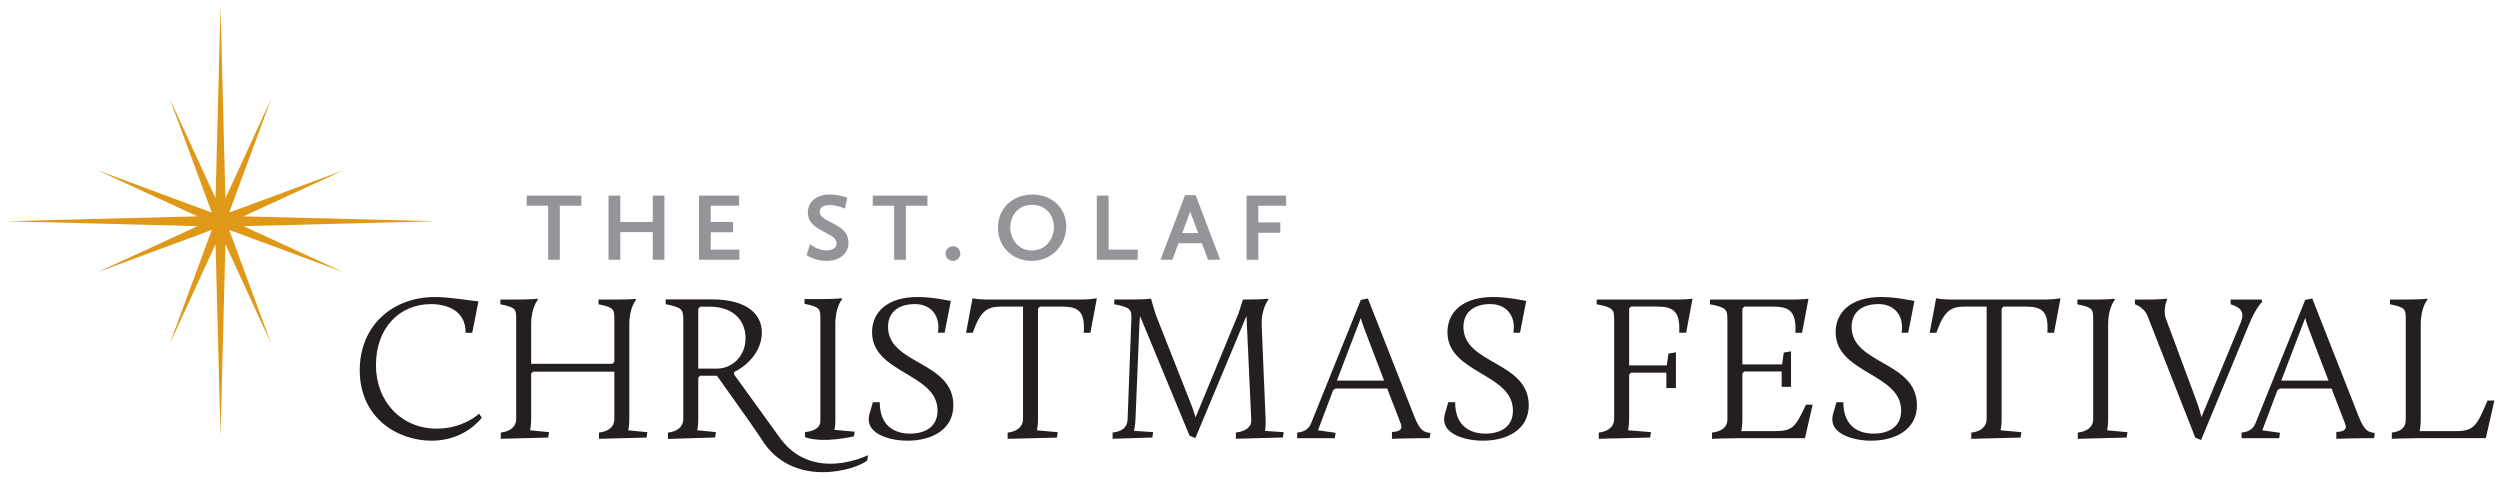 <?xml version="1.0" encoding="UTF-8"?>
<svg id="Layer_2" data-name="Layer 2" xmlns="http://www.w3.org/2000/svg" xmlns:xlink="http://www.w3.org/1999/xlink" viewBox="0 0 1152 220.5">
  <defs>
    <style>
      .cls-1 {
        fill: #df9818;
      }

      .cls-2 {
        fill: none;
      }

      .cls-3 {
        fill: #231f20;
      }

      .cls-4 {
        fill: #939598;
      }

      .cls-5 {
        clip-path: url(#clippath);
      }
    </style>
    <clipPath id="clippath">
      <rect class="cls-2" width="1152" height="220.5"/>
    </clipPath>
  </defs>
  <g id="Layer_1-2" data-name="Layer 1">
    <polygon class="cls-1" points="158.17 78.51 105.6 97.95 125.03 45.38 103.87 91.36 101.6 2.95 99.33 91.36 78.17 45.38 97.6 97.95 45.03 78.51 91.01 99.68 2.6 101.95 91.02 104.21 45.03 125.38 97.6 105.95 78.17 158.52 99.33 112.53 101.6 200.95 103.87 112.53 125.03 158.52 105.6 105.95 158.17 125.38 112.18 104.21 200.6 101.95 112.18 99.68 158.17 78.51"/>
    <g class="cls-5">
      <path class="cls-4" d="M544.8,107.41h7.32l-3.68-9.91-3.64,9.91ZM475.6,94.38c-6.61,0-10.06,5.23-10.06,10.39s3.48,10.68,9.93,10.68,10.19-5.53,10.19-10.73-3.46-10.35-10.06-10.35M257.96,119.7h-5.38v-24.89h-9.87v-4.67h25.2v4.67h-9.95v24.89ZM306.17,119.7h-5.38v-12.72h-14.96v12.72h-5.42v-29.56h5.42v12.12h14.96v-12.12h5.38v29.56ZM340.7,119.7h-18.61v-29.56h18.48v4.67h-13.05v7.5h10.3v4.71h-10.3v8.01h13.19v4.67ZM417.42,119.7h-5.38v-24.89h-9.87v-4.67h25.2v4.67h-9.96v24.89ZM524.29,119.7h-18.87v-29.56h5.42v24.89h13.44v4.67ZM562.29,119.7h-5.62l-2.84-7.63h-10.77l-2.8,7.63h-5.5l.25-.67,11.06-29.1h4.9l.12.32,11.19,29.45ZM579.84,119.7h-5.42v-29.56h18.22v4.67h-12.8v7.67h10.12v4.79h-10.12v12.43ZM380.8,120.22c-5.18,0-8.67-2.39-8.81-2.49l-.3-.2,1.57-5.06.57.45s3.11,2.46,7.01,2.46c2.33,0,4.68-.98,4.68-3.19,0-2.35-2.5-3.65-5.41-5.15-3.68-1.91-7.86-4.07-7.86-9.12s4.15-8.29,10.1-8.29c3.92,0,7.55,1.26,7.7,1.32l.42.14-1.13,5.04-.55-.24s-3.22-1.41-6.48-1.41c-2.12,0-4.59.78-4.59,2.97,0,2.37,2.47,3.62,5.33,5.08,3.72,1.89,7.93,4.03,7.93,9.32,0,5.01-4.09,8.38-10.18,8.38M439.1,120.22c-1.86,0-3.38-1.51-3.38-3.36s1.52-3.41,3.38-3.41,3.42,1.53,3.42,3.41-1.54,3.36-3.42,3.36M475.34,120.22c-8.83,0-15.49-6.55-15.49-15.23,0-10.08,7.99-15.36,15.88-15.36,9.04,0,15.61,6.21,15.61,14.76,0,7.78-5.99,15.83-16.01,15.83"/>
      <path class="cls-3" d="M222.01,192.44l-1.24-1.82s-7.19,6.9-19.55,6.9c-16.1,0-27.98-12.26-27.98-29.32s10.83-28.07,25.39-28.07c7.38,0,16.1,3.07,15.9,13.22h3.07l2.87-14.47c-4.89-.48-13.22-2.01-20.02-2.01-19.45,0-34.68,13.03-34.68,33.73,0,22.13,17.53,32.48,33.15,32.48s23.09-10.64,23.09-10.64M298.33,199.15l-8.82-.86s.48-2.3.48-5.17v-43.69c0-7.95,3.16-11.31,3.16-11.31l-.48-.38s-1.72.29-9.2.29h-7.67v2.2c7.28,1.44,7.28,2.4,7.28,6.99v19.55l-.86.86h-37.46v-18.21c0-7.95,3.16-11.4,3.16-11.4l-.48-.38s-1.82.38-9.2.38h-7.66v2.2c7.28,1.44,7.28,2.4,7.28,6.99v45.89c0,3.45-2.68,5.75-7.09,6.23v2.87l21.85-.57.38-2.49-8.72-.86s.48-2.3.48-5.17v-20.98l.86-.86h37.46v22.13c0,3.26-2.78,5.46-7.09,5.94v2.87l21.94-.57.38-2.49ZM393.84,198.93l-9.39-.86s.48-1.39.48-4.07v-44.79c0-7.95,3.16-11.4,3.16-11.4l-.48-.38s-1.82.38-9.2.38h-7.67v2.2c7.28,1.44,7.28,2.4,7.28,6.99v47c0,3.16-2.87,4.64-7.09,5.12v2.34c8.6,3.03,22.57-.4,22.57-.4l.33-2.13ZM330.53,169.85h-8.78v-27.59l.88-.95h4.29c11.78,0,16.62,7.12,16.62,14.4,0,9.5-7.27,14.14-13.02,14.14M399.63,212.17l.35-2.44s-24.98,12.65-40.15-7.35l-21.52-29.77v-1.21c5.52-2.59,12.76-9.14,12.76-18.2,0-7.67-5.86-15.25-23.11-15.25h-21.21v2.22c7.38,1.44,8.11,2.4,8.11,7v45.8c0,3.79-2.86,5.9-7.07,6.38v2.93l21.73-.69.38-2.47-8.62-.86s.48-2.11.48-4.89v-19.37l.88-.86h7.74c13.11,18.45,18.24,25.61,22,31.46,14.66,20.18,42.08,11.89,47.26,7.59M409.2,150.66c0-7.67,5.94-10.54,12.36-10.54,7.95,0,11.88,6.04,10.64,13.22h3.07l2.88-14.66c-.96-.1-8.14-1.82-15.33-1.82-13.89,0-20.98,6.99-20.98,16.19,0,19.07,30.18,18.88,30.18,36.12,0,7.95-6.23,10.64-12.74,10.64s-13.89-3.07-13.89-14.47h-3.16c-1.53,5.17-1.92,6.23-1.92,7.86-.1,6.9,9.68,9.87,17.92,9.87,11.21,0,21.08-5.17,21.08-16.29,0-20.41-30.09-18.78-30.09-36.12M502.46,153.35l2.97-15.91s-2.97.58-6.9.58h-43.98c-3.93,0-6.42-.58-6.42-.58l-2.97,15.91h3.07c3.55-9.97,6.42-12.07,13.22-12.07h9.96v51.84c0,3.45-2.68,5.75-7.09,6.23v2.87l22.71-.57.38-2.49-9.58-.86s.48-2.3.48-5.17v-50.88l.86-.96h10.16c7.57,0,10.73,2.11,10.06,12.07h3.07ZM591.54,199.15l-8.62-.58s.38-1.92.29-4.89l-1.82-43.6c-.29-8.14,3.16-12.07,3.16-12.07l-.48-.38s-.96.38-9.58.38h-1.72s-1.44,4.5-2.11,6.51l-19.74,47.81c-.48-1.73-1.25-3.83-1.82-5.46l-15.81-40.05c-1.34-3.26-2.78-8.82-2.78-8.82l-.38-.38s-1.82.38-8.81.38h-7.86v2.2c7.57,1.44,8.05,2.49,7.86,6.99l-1.73,46.18c-.19,3.55-2.49,5.46-6.9,5.94v2.87l18.3-.57.38-2.49-8.82-.58s.58-2.49.67-5.17l1.82-43.98c.1-1.82.29-3.74.29-3.74l22.8,55.09,2.68,1.15,23.57-56.34,2.2,48.1c.09,3.26-2.78,5.17-7.09,5.65v2.87l21.65-.57.38-2.49ZM637.79,175.38h-21.75l11.02-28.84c.38,1.34.96,3.35,1.73,5.27l9.01,23.57ZM658.78,201.92l.38-2.4c-2.78-.48-4.6-.38-7.47-7.66l-21.37-54.33-3.26.67-22.9,56.82c-.77,1.92-2.3,3.93-6.42,4.31v2.59h17.34l.38-2.49-8.14-1.15,6.99-18.49,1.15-.77h23.76l6.32,16.38c1.05,2.87-1.34,3.55-4.12,3.64v3.16s9.96-.29,13.13-.29h4.22ZM674.36,150.66c0-7.67,5.94-10.54,12.36-10.54,7.95,0,11.88,6.04,10.63,13.22h3.07l2.87-14.66c-.96-.1-8.14-1.82-15.33-1.82-13.89,0-20.98,6.99-20.98,16.19,0,19.07,30.18,18.88,30.18,36.12,0,7.95-6.23,10.64-12.74,10.64s-13.89-3.07-13.89-14.47h-3.16c-1.53,5.17-1.92,6.23-1.92,7.86-.1,6.9,9.68,9.87,17.92,9.87,11.21,0,21.08-5.17,21.08-16.29,0-20.41-30.09-18.78-30.09-36.12M776.96,153.35l2.97-15.71s-2.87.38-6.8.38h-37.37v2.2c7.57,1.44,8.05,2.4,8.05,6.99v45.89c0,3.45-2.68,5.75-7.09,6.23v2.87l23.67-.58.38-2.49-10.54-.86s.48-2.3.48-5.17v-20.5l.86-.86h16.29v7.09h4.41v-16.48l-3.45.58-.77,5.46h-17.34v-26.16l.86-.96h11.88c7.67,0,10.83,2.2,10.35,12.07h3.16ZM818.03,198.67h-15.62s.48-2.49.48-5.36v-21.17l.86-.96h17.25v7.09h4.31v-16.38l-3.35.57-.77,5.46h-18.3v-25.68l.86-.96h13.22c7.66,0,10.83,2.2,10.35,12.07h3.07l2.97-15.71s-2.78.38-6.71.38h-38.71v2.2c7.57,1.44,8.05,2.4,8.05,6.99v46.18c0,3.45-2.68,5.46-7.09,5.94v2.87s8.82-.29,13.03-.29h29.8l3.54-15.43h-3.07c-4.79,10.06-5.94,12.17-14.18,12.17M853.23,150.66c0-7.67,5.94-10.54,12.36-10.54,7.95,0,11.88,6.04,10.63,13.22h3.07l2.88-14.66c-.96-.1-8.14-1.82-15.33-1.82-13.89,0-20.98,6.99-20.98,16.19,0,19.07,30.18,18.88,30.18,36.12,0,7.95-6.23,10.64-12.74,10.64s-13.89-3.07-13.89-14.47h-3.16c-1.53,5.17-1.92,6.23-1.92,7.86-.09,6.9,9.68,9.87,17.92,9.87,11.21,0,21.08-5.17,21.08-16.29,0-20.41-30.09-18.78-30.09-36.12M946.5,153.35l2.97-15.91s-2.97.58-6.9.58h-43.98c-3.93,0-6.42-.58-6.42-.58l-2.97,15.91h3.07c3.55-9.97,6.42-12.07,13.22-12.07h9.96v51.84c0,3.45-2.68,5.75-7.09,6.23v2.87l22.71-.58.38-2.49-9.58-.86s.48-2.3.48-5.17v-50.88l.86-.96h10.16c7.57,0,10.73,2.11,10.06,12.07h3.07ZM980.35,199.15l-9.39-.86s.48-2.11.48-4.79v-44.07c0-7.95,3.16-11.4,3.16-11.4l-.48-.38s-1.82.38-9.2.38h-7.67v2.2c7.28,1.44,7.28,2.4,7.28,6.99v46.28c0,3.16-2.88,5.36-7.09,5.84v2.87l22.52-.58.38-2.49ZM1042.43,139.17l-.29-1.15h-14.28v2.2c4.98,1.44,6.52,3.93,4.69,8.34l-18.11,43.59c-.48-1.82-1.15-4.12-1.73-5.84l-14.66-39.47c-1.05-2.78-.48-6.52.58-8.82l-.38-.38s-2.88.38-8.43.38h-6.04v2.2s4.12,1.25,5.75,5.27l22.04,56.15,2.68,1.15,22.04-53.18c3.55-8.53,6.13-10.44,6.13-10.44M1072.96,175.38h-21.75l11.02-28.84c.38,1.34.96,3.35,1.72,5.27l9.01,23.57ZM1093.95,201.92l.38-2.4c-2.78-.48-4.6-.38-7.47-7.66l-21.37-54.33-3.26.67-22.9,56.82c-.77,1.92-2.3,3.93-6.42,4.31v2.59h17.34l.38-2.49-8.15-1.15,6.99-18.49,1.15-.77h23.76l6.32,16.38c1.05,2.87-1.34,3.55-4.12,3.64v3.16s9.96-.29,13.13-.29h4.22ZM1145.47,201.92l3.93-17.34h-3.16c-4.79,11.31-6.04,14.08-14.47,14.08h-16.77s.48-2.4.48-5.27v-43.98c0-7.95,3.16-11.4,3.16-11.4l-.48-.38s-1.63.38-9.2.38h-7.66v2.2c7.28,1.44,7.28,2.4,7.28,6.99v46.18c0,3.45-2.01,5.46-6.42,5.94v2.87s8.14-.29,12.36-.29h30.95Z"/>
    </g>
  </g>
</svg>